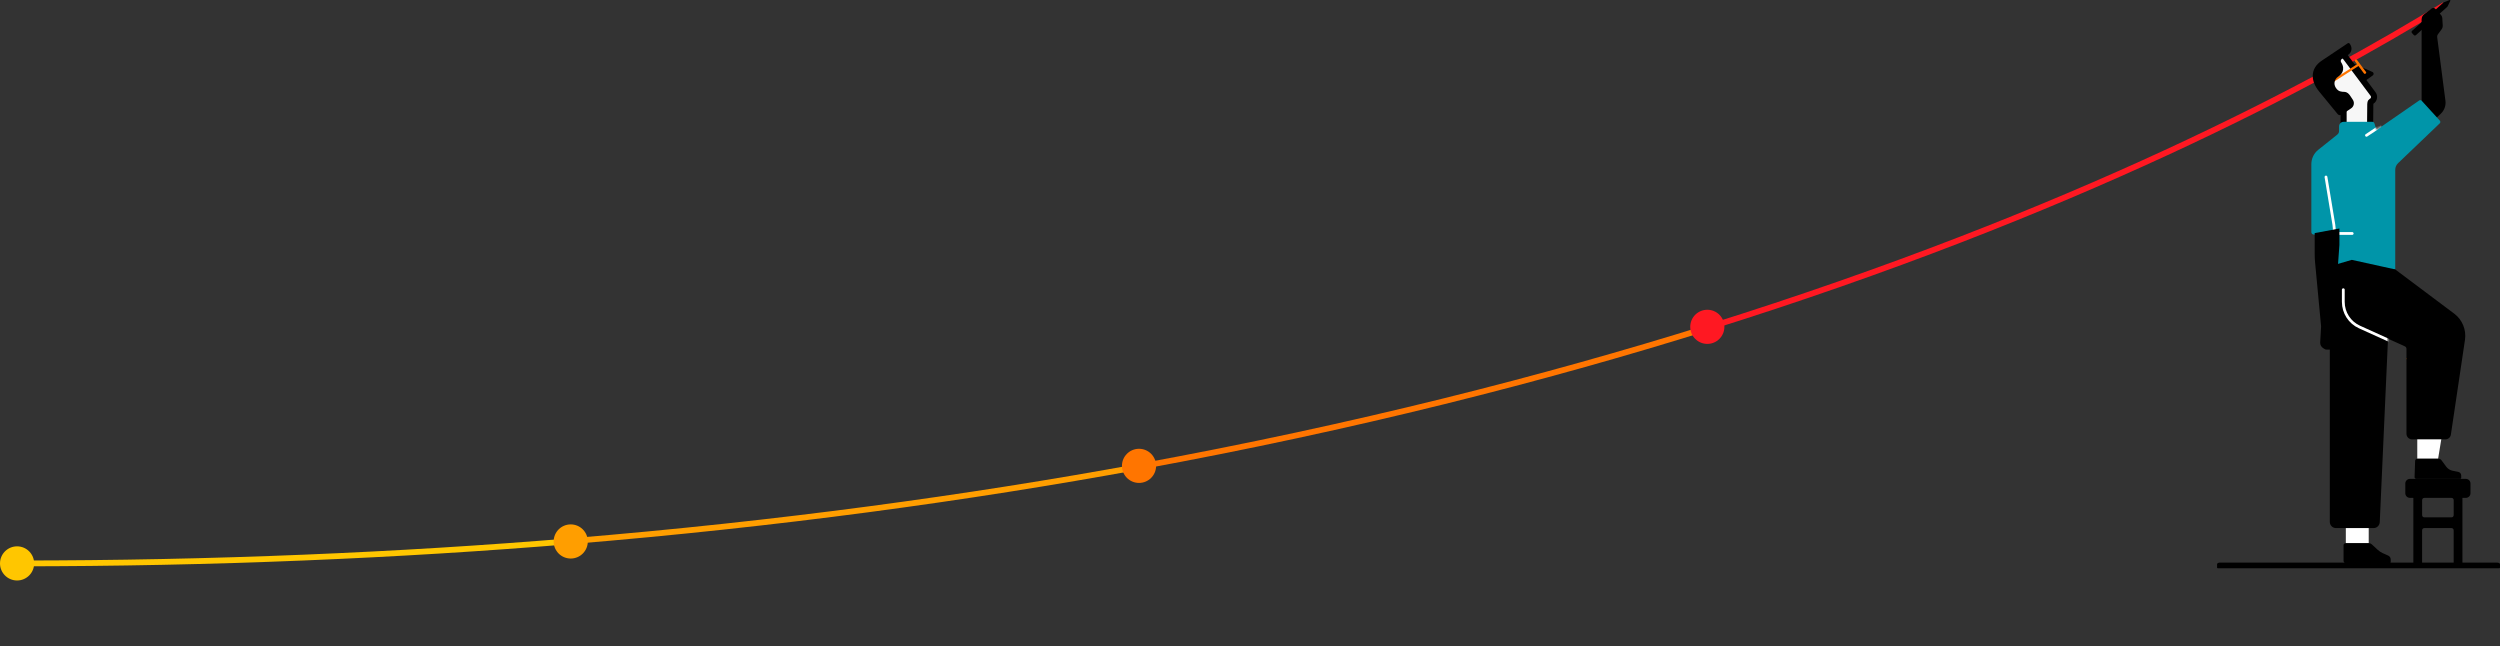 <?xml version="1.0" encoding="UTF-8"?> <svg xmlns="http://www.w3.org/2000/svg" width="1025" height="265" viewBox="0 0 1025 265" fill="none"><rect x="0" y="0" width="1025" height="265" fill="#333333" stroke="none"/><path d="M700.364 134.272C850.449 87.355 949.877 34.295 1002.23 2.001" stroke="#FF1822" stroke-width="2.38"></path><path d="M467.363 191.293C555.448 175.144 633.006 155.325 700.362 134.269" stroke="#FF7500" stroke-width="2.38"></path><path d="M234.363 221.855C318.945 214.879 396.555 204.268 467.364 191.286" stroke="#FF9E00" stroke-width="2.38"></path><path d="M7 230.996C87.746 230.996 163.5 227.702 234.362 221.857" stroke="#FFC600" stroke-width="2.38"></path><path d="M0 231C0 234.866 3.134 238 7 238C10.866 238 14 234.866 14 231C14 227.134 10.866 224 7 224C3.134 224 0 227.134 0 231Z" fill="#FFC600"></path><path d="M227 222C227 225.866 230.134 229 234 229C237.866 229 241 225.866 241 222C241 218.134 237.866 215 234 215C230.134 215 227 218.134 227 222Z" fill="#FF9E00"></path><path d="M460 191C460 194.866 463.134 198 467 198C470.866 198 474 194.866 474 191C474 187.134 470.866 184 467 184C463.134 184 460 187.134 460 191Z" fill="#FF7500"></path><path d="M693 134C693 137.866 696.134 141 700 141C703.866 141 707 137.866 707 134C707 130.134 703.866 127 700 127C696.134 127 693 130.134 693 134Z" fill="#FF1822"></path><g clip-path="url(#clip0_8005_7)"><path d="M992.859 7.888V44.019L997.899 49.34L1000.77 46.577C1002.2 45.211 1002.88 43.253 1002.63 41.295L999.25 15.271C999.195 14.829 999.305 14.386 999.574 14.031L1001.05 12.018C1001.4 11.552 1001.56 10.976 1001.52 10.399L1001.34 7.47C1001.31 6.941 1001.09 6.436 1000.73 6.049L998.46 3.601C998.073 3.191 997.441 3.135 996.991 3.483L993.855 5.899C993.239 6.372 992.875 7.107 992.875 7.888H992.859Z" fill="black"></path><path d="M910.027 231.973H1023.97" stroke="black" stroke-width="2.6" stroke-miterlimit="10" stroke-linecap="round"></path><path d="M960.873 44.413V52.482L971.734 52.316L971.821 42.715C971.845 42.249 971.877 41.839 972.185 41.641L972.43 41.483C973.417 40.852 973.662 39.509 972.959 38.562L961.529 23.26L959.949 21.918L951.805 29.379L960.865 44.413H960.873Z" fill="#F7F7F7" stroke="black" stroke-width="2.5" stroke-linejoin="round"></path><path d="M964.336 25.826L972.693 29.498C973.302 29.766 973.365 30.595 972.804 30.95L969.771 33.13L964.336 25.826Z" fill="black"></path><path d="M969.949 30.122L969.798 30.216C969.601 30.343 969.34 30.288 969.214 30.09L965.501 25.116C965.375 24.918 965.43 24.658 965.628 24.532L965.778 24.437C965.975 24.311 966.236 24.366 966.362 24.563L970.075 29.537C970.201 29.735 970.146 29.995 969.949 30.122Z" fill="#FF7500"></path><path d="M967.25 26.877L956.759 33.596L956.262 32.831L966.752 26.111L967.25 26.877Z" fill="#FF7500"></path><path d="M952.175 24.697L962.578 17.741C962.847 17.567 963.21 17.646 963.384 17.915L963.629 18.293C964.545 19.723 964.127 21.617 962.697 22.526L960.217 24.113C959.695 24.444 959.561 25.068 959.877 25.565C961.883 28.7 959.751 30.721 958.716 31.384C957.199 32.356 956.599 34.306 957.681 35.987C958.763 37.669 960.027 37.606 961.196 37.669C962.365 37.733 963.052 38.419 963.755 39.525L964.688 40.946C965.446 42.123 965.098 43.694 963.921 44.452L960.043 47.033C959.529 47.365 958.85 47.263 958.455 46.797L950.753 37.401C947.491 33.374 946.812 28.131 952.167 24.705L952.175 24.697Z" fill="black"></path><path d="M991.872 41.191L974.375 53.295L973.514 50.571C973.396 50.2 973.048 49.947 972.653 49.947H960.884C959.849 49.947 959.011 50.784 959.011 51.819V53.729C959.011 54.282 958.759 54.811 958.324 55.158L950.488 61.412C948.695 62.841 947.652 65.012 947.652 67.31V95.158C947.652 95.726 948.11 96.184 948.679 96.184H957.297C957.163 96.903 956.973 97.605 956.705 98.284L955.275 101.979C954.501 103.977 954.106 106.101 954.106 108.241V110.475H982.053V69.607C982.053 68.581 982.472 67.602 983.215 66.899L1000.3 50.563C1000.61 50.271 1000.62 49.781 1000.34 49.466L992.899 41.309C992.638 41.017 992.196 40.97 991.872 41.191Z" fill="#0095A9"></path><path d="M989.65 14.37L988.891 13.533C988.662 13.28 988.678 12.885 988.939 12.656L1001.68 1.152C1001.81 1.034 1001.96 0.939 1002.13 0.876L1004.33 0.015C1004.53 -0.064 1004.71 0.142 1004.63 0.331L1003.59 2.471C1003.51 2.645 1003.39 2.795 1003.25 2.921L990.526 14.409C990.274 14.638 989.879 14.622 989.65 14.362V14.37Z" fill="black"></path><path d="M956.965 95.727H964.398" stroke="white" stroke-width="1.15" stroke-linecap="round" stroke-linejoin="round"></path><mask id="mask0_8005_7" style="mask-type:luminance" maskUnits="userSpaceOnUse" x="958" y="49" width="23" height="14"><path d="M980.402 49.127L974.375 53.296L973.514 50.572C973.395 50.201 973.048 49.948 972.653 49.948H960.883C959.848 49.948 959.011 50.785 959.011 51.819V53.73C959.011 54.267 958.766 54.772 958.363 55.12V62.605H980.402V49.135V49.127Z" fill="white"></path></mask><g mask="url(#mask0_8005_7)"><path d="M975.803 51.67L974.2 52.862L970.258 55.483" stroke="white" stroke-width="1.15" stroke-linecap="round" stroke-linejoin="round"></path></g><mask id="mask1_8005_7" style="mask-type:luminance" maskUnits="userSpaceOnUse" x="949" y="68" width="17" height="37"><path d="M949.688 96.184H957.295C957.16 96.902 956.971 97.605 956.702 98.284L955.272 101.979C954.956 102.8 954.719 103.645 954.53 104.506H965.304V68.731H949.68V96.184H949.688Z" fill="white"></path></mask><g mask="url(#mask1_8005_7)"><path d="M953.652 72.576L956.883 92.11C957.231 94.186 957.025 96.129 956.267 98.095" stroke="white" stroke-width="1.15" stroke-linecap="round" stroke-linejoin="round"></path></g><path d="M971.173 215.393H961.789V222.712H971.173V215.393Z" fill="white"></path><path d="M991.082 179.175V188.089H999.621L1001.22 178.33L991.082 179.175Z" fill="white"></path><path d="M949.023 95.576V104.206C949.023 105.335 949.079 106.457 949.181 107.578L951.654 133.855L951.275 140.376C951.219 141.332 951.685 142.232 952.499 142.737L953.147 143.148C953.336 143.266 953.558 143.329 953.779 143.329H956.062L959.158 100.448V93.689L949.023 95.569V95.576Z" fill="black"></path><path d="M955.219 109.18V213.979C955.219 215.376 956.356 216.513 957.754 216.513H973.166C974.524 216.513 975.638 215.447 975.701 214.089L979.256 134.975L982.06 110.467L964.24 106.543L955.227 109.172L955.219 109.18Z" fill="black"></path><path d="M986.664 147.041L989.381 148.146" stroke="#FF7500" stroke-width="0.3" stroke-miterlimit="10"></path><path d="M982.05 110.475L1006.21 128.579C1009.56 131.082 1011.25 135.212 1010.64 139.333L1004.86 178.196C1004.7 179.317 1003.74 180.138 1002.6 180.138H988.938C987.682 180.138 986.656 179.119 986.656 177.856V143.028C986.656 142.586 986.395 142.184 985.992 142.002L967.389 133.577C963.345 131.746 960.746 127.719 960.746 123.281V118.276L982.042 110.467L982.05 110.475Z" fill="black"></path><path d="M961.689 222.713H971.318C971.705 222.713 972.084 222.863 972.369 223.123L974.841 225.413C975.457 225.982 976.16 226.448 976.934 226.795L979.162 227.79C979.786 228.066 980.189 228.69 980.189 229.369V230.435C980.189 230.727 979.952 230.964 979.66 230.964H961.894C961.318 230.964 960.852 230.498 960.852 229.922V223.55C960.852 223.084 961.231 222.713 961.689 222.713Z" fill="black"></path><path d="M1011.01 196.34H988.072C987.021 196.34 986.176 197.193 986.176 198.235V202.23C986.176 203.28 987.029 204.125 988.072 204.125H989.478V230.962H993.064V217.405C993.064 216.908 993.467 216.513 993.957 216.513H1005.11C1005.61 216.513 1006 216.916 1006 217.405V230.962H1009.6V204.125H1011C1012.05 204.125 1012.9 203.272 1012.9 202.23V198.235C1012.9 197.185 1012.05 196.34 1011 196.34H1011.01ZM1005.12 212.115H993.964C993.467 212.115 993.072 211.713 993.072 211.223V205.025C993.072 204.528 993.475 204.133 993.964 204.133H1005.12C1005.62 204.133 1006.01 204.536 1006.01 205.025V211.223C1006.01 211.721 1005.61 212.115 1005.12 212.115Z" fill="black"></path><mask id="mask2_8005_7" style="mask-type:luminance" maskUnits="userSpaceOnUse" x="958" y="115" width="24" height="37"><path d="M958.117 115.869V151.763H978.497L979.248 134.984L981.436 115.869H958.117Z" fill="white"></path></mask><g mask="url(#mask2_8005_7)"><path d="M986 142.502L967.397 134.077C963.353 132.245 960.754 128.219 960.754 123.781V118.775" stroke="white" stroke-width="1.15" stroke-linecap="round" stroke-linejoin="round"></path></g><path d="M999.792 188.09H991.071C990.605 188.09 990.218 188.461 990.202 188.927L989.973 195.599C989.957 196.009 990.289 196.341 990.692 196.341H1008.67C1008.91 196.341 1009.1 196.151 1009.1 195.914V194.951C1009.1 194.233 1008.59 193.609 1007.88 193.467L1005.58 193.009C1004.52 192.796 1003.58 192.196 1002.94 191.319L1001.01 188.698C1000.72 188.311 1000.27 188.082 999.784 188.082L999.792 188.09Z" fill="black"></path></g><defs><clipPath id="clip0_8005_7"><rect width="116" height="233" fill="white" transform="translate(909)"></rect></clipPath></defs></svg> 